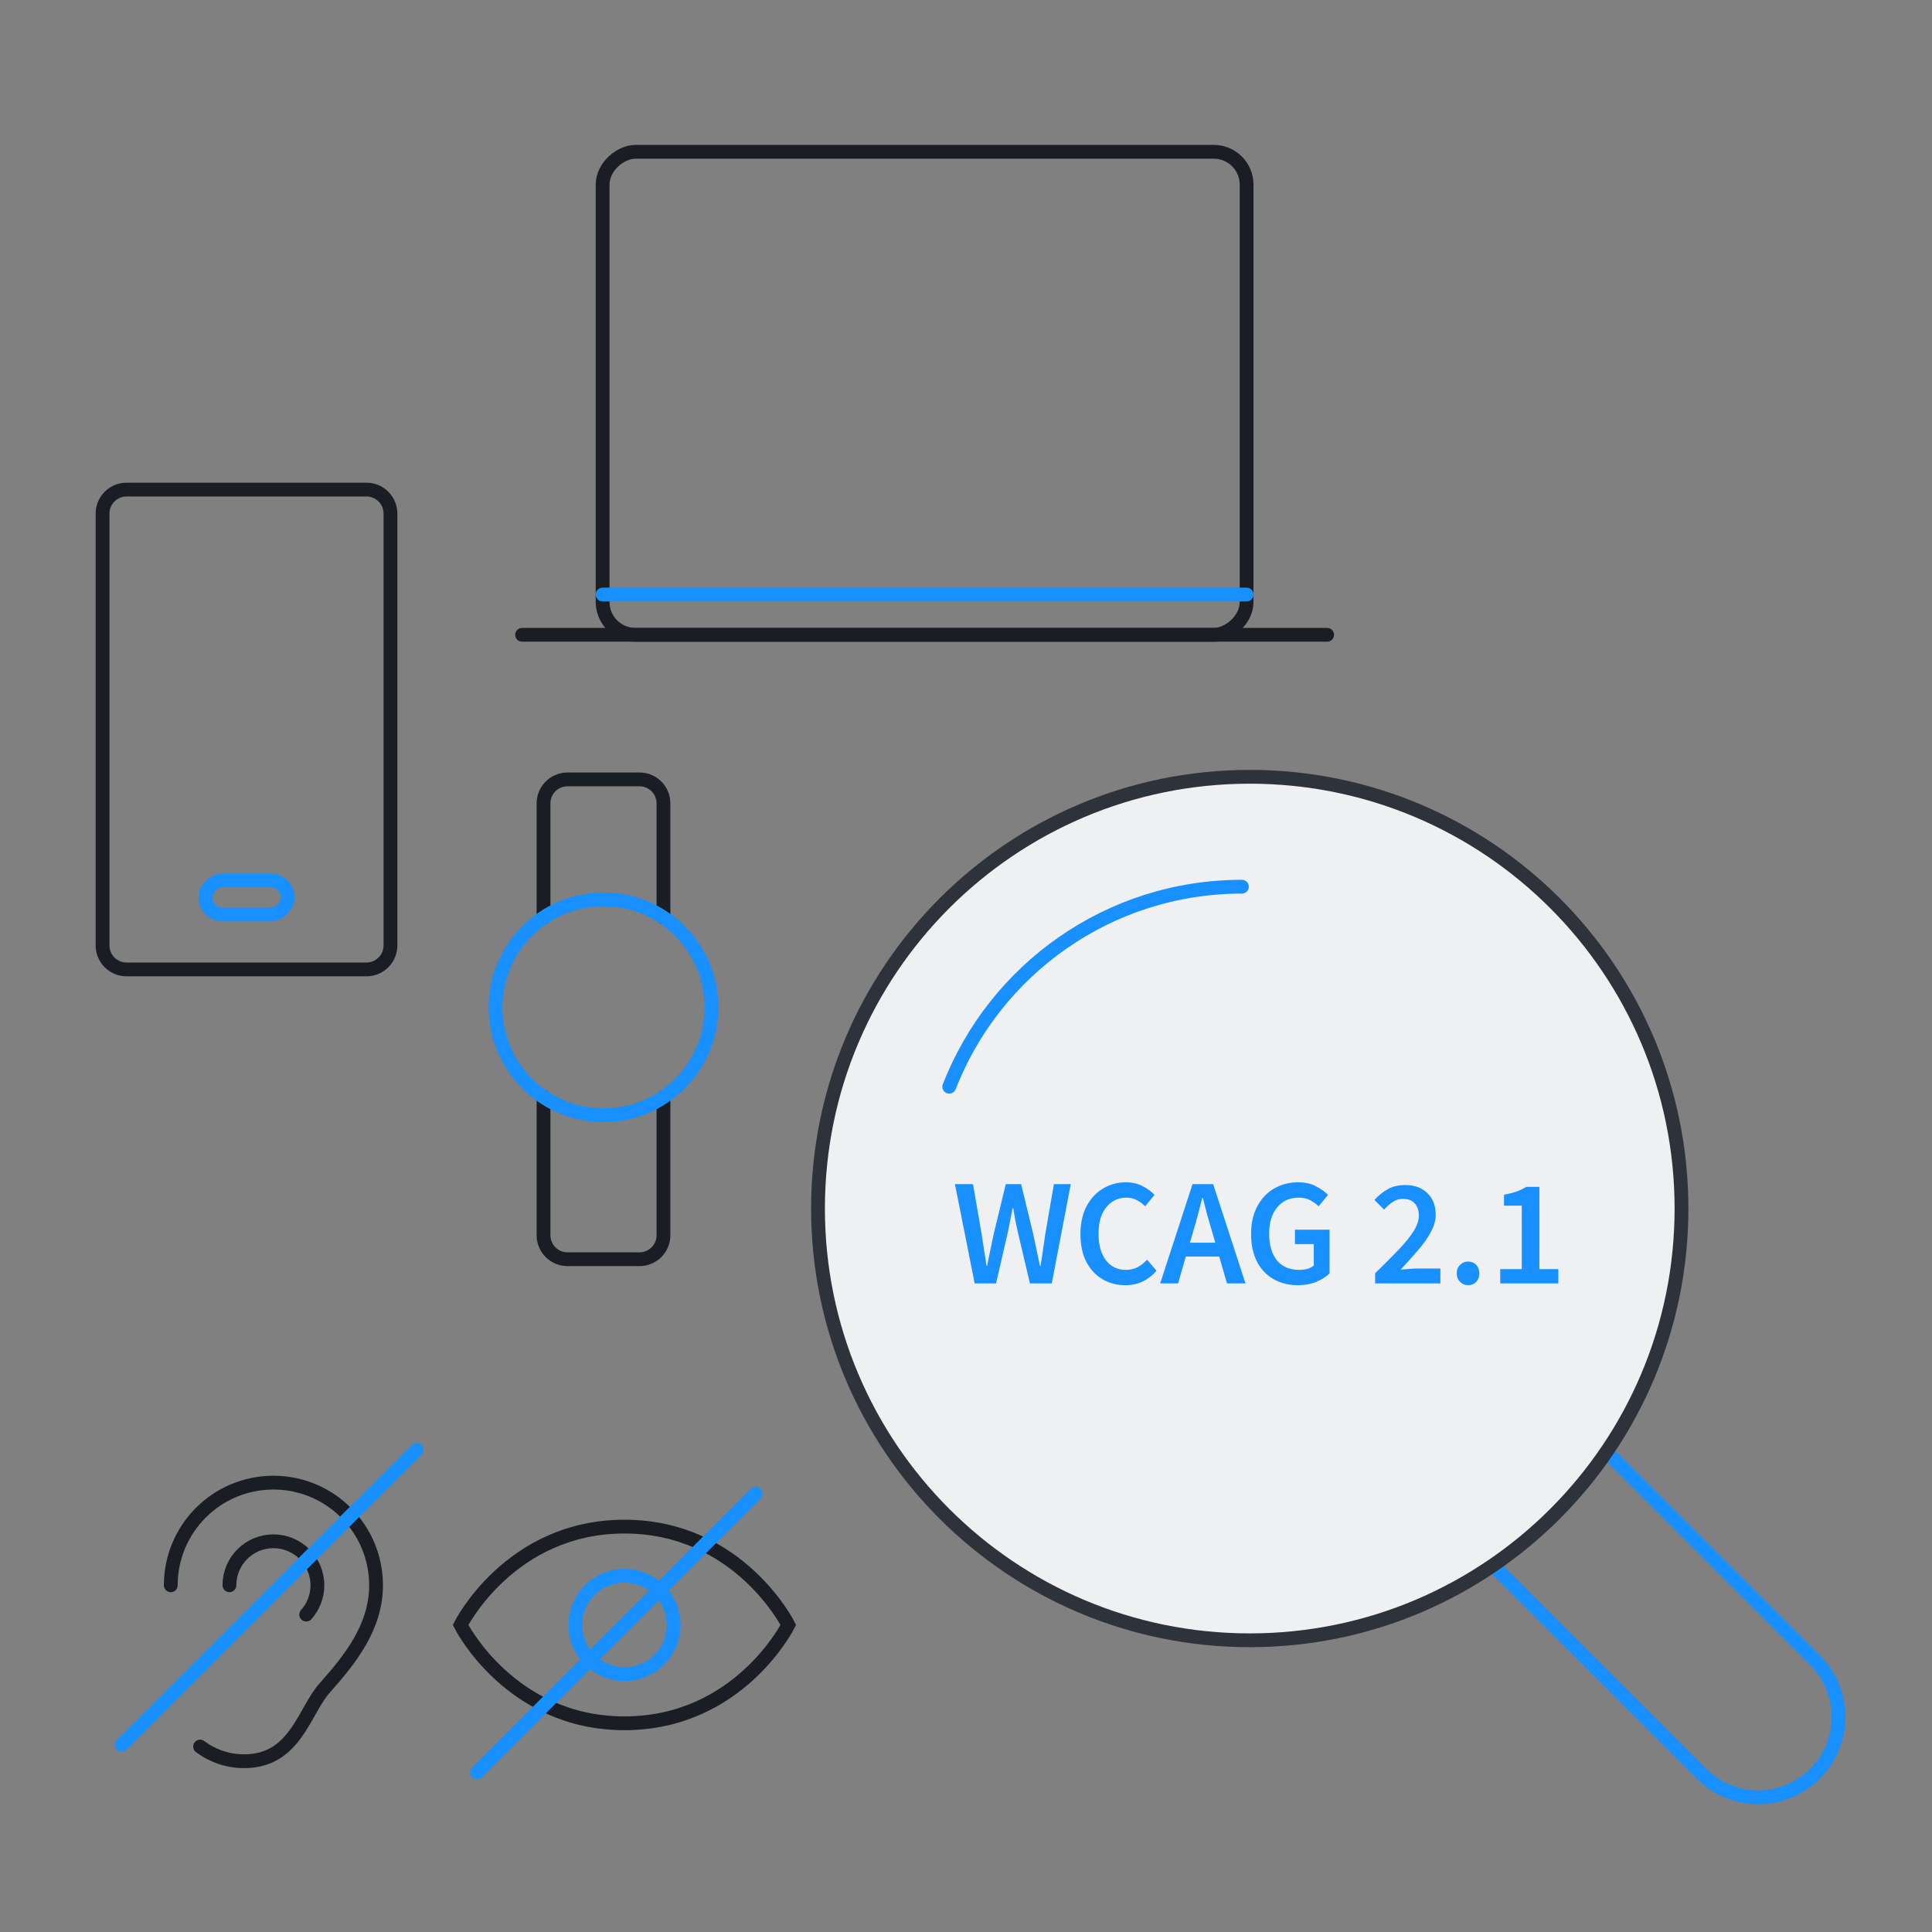 <svg width="350" height="350" viewBox="0 0 280 280" fill="none" xmlns="http://www.w3.org/2000/svg">
<rect x="0" y="0" width="280" height="280" fill="#808080" stroke="none"/>
<g clip-path="url(#clip0_5985_45056)">
<rect x="41.679" y="127.588" width="4.954" height="11.908" rx="2.477" transform="rotate(90 41.679 127.588)" stroke="#1890FF" stroke-width="2" stroke-linecap="round" stroke-linejoin="round"/>
<path fill-rule="evenodd" clip-rule="evenodd" d="M53.111 70.954C55.031 70.954 56.588 72.511 56.588 74.431V137.019C56.588 138.939 55.031 140.496 53.111 140.496H18.34C16.419 140.496 14.863 138.939 14.863 137.019L14.863 74.431C14.863 72.511 16.419 70.954 18.34 70.954H53.111Z" stroke="#1A1D23" stroke-width="2" stroke-linecap="round" stroke-linejoin="round"/>
<rect x="180.667" y="22" width="70" height="93.333" rx="4.759" transform="rotate(90 180.667 22)" stroke="#1A1D23" stroke-width="2" stroke-linecap="round" stroke-linejoin="round"/>
<path d="M75.667 92H192.334" stroke="#1A1D23" stroke-width="2" stroke-linecap="round"/>
<path d="M87.334 86.167H180.667" stroke="#1890FF" stroke-width="2" stroke-linecap="round"/>
<path d="M78.771 132.975V116.431C78.771 114.511 80.328 112.954 82.248 112.954H92.679C94.6 112.954 96.156 114.511 96.156 116.431V132.975" stroke="#1A1D23" stroke-width="2" stroke-linecap="round" stroke-linejoin="round"/>
<path d="M96.156 158.999V179.019C96.156 180.939 94.6 182.496 92.679 182.496H82.248C80.328 182.496 78.771 180.939 78.771 179.019L78.771 158.999" stroke="#1A1D23" stroke-width="2" stroke-linecap="round" stroke-linejoin="round"/>
<path fill-rule="evenodd" clip-rule="evenodd" d="M87.464 161.634C96.105 161.634 103.111 154.628 103.111 145.987C103.111 137.345 96.105 130.34 87.464 130.34C78.822 130.34 71.817 137.345 71.817 145.987C71.817 154.628 78.822 161.634 87.464 161.634Z" stroke="#1890FF" stroke-width="2" stroke-linecap="round" stroke-linejoin="round"/>
<path d="M24.75 229.75C24.75 221.535 31.41 214.875 39.625 214.875C47.84 214.875 54.5 221.535 54.5 229.75C54.5 235.853 50.684 240.546 47.062 244.625C44.017 248.055 42.812 255.25 35.375 255.25C32.983 255.25 30.775 254.459 28.999 253.125" stroke="#1A1D23" stroke-width="2" stroke-linecap="round"/>
<path d="M33.25 229.75C33.25 226.229 36.104 223.375 39.625 223.375C43.146 223.375 46 226.229 46 229.75C46 231.383 45.386 232.872 44.377 234" stroke="#1A1D23" stroke-width="2" stroke-linecap="round"/>
<path d="M17.625 252.875L60.375 210.125" stroke="#1890FF" stroke-width="2" stroke-linecap="round"/>
<path d="M114.25 235.5C114.25 235.5 107.125 249.75 90.5 249.75C73.875 249.75 66.75 235.5 66.75 235.5C66.75 235.5 73.875 221.25 90.5 221.25C107.125 221.25 114.25 235.5 114.25 235.5Z" stroke="#1A1D23" stroke-width="2" stroke-linecap="round"/>
<circle cx="90.5" cy="235.5" r="7.125" stroke="#1890FF" stroke-width="2" stroke-linecap="round"/>
<path d="M69.125 256.875L109.5 216.5" stroke="#1890FF" stroke-width="2" stroke-linecap="round"/>
<path d="M232.856 210.419L263.038 240.603C267.586 245.151 267.586 252.52 263.038 257.068C258.494 261.613 251.121 261.613 246.577 257.068L216.391 226.885" stroke="#1890FF" stroke-width="2"/>
<path fill-rule="evenodd" clip-rule="evenodd" d="M118.551 175.151C118.551 209.711 146.564 237.723 181.123 237.723C215.682 237.723 243.695 209.711 243.695 175.151C243.695 140.592 215.682 112.579 181.123 112.579C146.564 112.579 118.551 140.592 118.551 175.151Z" fill="#EFF0F2" stroke="#2E323B" stroke-width="2"/>
<path d="M179.985 128.507C160.679 128.507 144.179 140.532 137.568 157.5" stroke="#1890FF" stroke-width="2" stroke-linecap="round"/>
</g>
<path d="M141.256 186L138.396 171.612H141.014L142.268 178.872C142.385 179.635 142.503 180.405 142.62 181.182C142.752 181.945 142.869 182.707 142.972 183.47H143.06C143.221 182.707 143.375 181.945 143.522 181.182C143.683 180.405 143.845 179.635 144.006 178.872L145.766 171.612H147.988L149.748 178.872C149.909 179.62 150.071 180.383 150.232 181.16C150.393 181.923 150.555 182.693 150.716 183.47H150.804C150.921 182.693 151.039 181.923 151.156 181.16C151.273 180.397 151.383 179.635 151.486 178.872L152.74 171.612H155.182L152.432 186H149.264L147.482 178.432C147.365 177.875 147.247 177.317 147.13 176.76C147.027 176.203 146.932 175.653 146.844 175.11H146.756C146.653 175.653 146.543 176.203 146.426 176.76C146.323 177.317 146.213 177.875 146.096 178.432L144.358 186H141.256ZM163.078 186.264C161.875 186.264 160.782 185.978 159.8 185.406C158.817 184.834 158.032 183.998 157.446 182.898C156.874 181.783 156.588 180.434 156.588 178.85C156.588 177.281 156.881 175.939 157.468 174.824C158.069 173.695 158.868 172.837 159.866 172.25C160.863 171.649 161.963 171.348 163.166 171.348C164.075 171.348 164.882 171.531 165.586 171.898C166.29 172.265 166.869 172.69 167.324 173.174L165.96 174.824C165.593 174.443 165.182 174.142 164.728 173.922C164.288 173.687 163.789 173.57 163.232 173.57C162.454 173.57 161.758 173.783 161.142 174.208C160.54 174.619 160.064 175.213 159.712 175.99C159.374 176.767 159.206 177.699 159.206 178.784C159.206 180.427 159.565 181.717 160.284 182.656C161.002 183.58 161.963 184.042 163.166 184.042C163.811 184.042 164.383 183.91 164.882 183.646C165.38 183.367 165.835 183.008 166.246 182.568L167.61 184.174C167.023 184.849 166.348 185.369 165.586 185.736C164.838 186.088 164.002 186.264 163.078 186.264ZM172.96 178.344L172.454 180.104H176.128L175.622 178.344C175.387 177.581 175.16 176.797 174.94 175.99C174.734 175.183 174.529 174.384 174.324 173.592H174.236C174.045 174.399 173.84 175.205 173.62 176.012C173.414 176.804 173.194 177.581 172.96 178.344ZM168.142 186L172.828 171.612H175.82L180.506 186H177.822L176.7 182.106H171.86L170.738 186H168.142ZM188.092 186.264C186.802 186.264 185.643 185.978 184.616 185.406C183.59 184.834 182.783 183.998 182.196 182.898C181.61 181.783 181.316 180.434 181.316 178.85C181.316 177.281 181.617 175.939 182.218 174.824C182.82 173.695 183.634 172.837 184.66 172.25C185.687 171.649 186.838 171.348 188.114 171.348C189.141 171.348 190.006 171.539 190.71 171.92C191.429 172.287 192.016 172.705 192.47 173.174L191.106 174.824C190.74 174.472 190.329 174.179 189.874 173.944C189.434 173.695 188.877 173.57 188.202 173.57C186.926 173.57 185.892 174.039 185.1 174.978C184.323 175.902 183.934 177.171 183.934 178.784C183.934 180.427 184.308 181.717 185.056 182.656C185.804 183.58 186.897 184.042 188.334 184.042C188.745 184.042 189.134 183.991 189.5 183.888C189.867 183.771 190.168 183.609 190.402 183.404V180.302H187.674V178.212H192.69V184.548C192.206 185.032 191.561 185.443 190.754 185.78C189.962 186.103 189.075 186.264 188.092 186.264ZM199.293 186V184.526C200.598 183.265 201.72 182.143 202.659 181.16C203.612 180.163 204.346 179.261 204.859 178.454C205.372 177.633 205.629 176.87 205.629 176.166C205.629 175.433 205.431 174.846 205.035 174.406C204.639 173.966 204.067 173.746 203.319 173.746C202.776 173.746 202.278 173.9 201.823 174.208C201.383 174.516 200.972 174.883 200.591 175.308L199.183 173.9C199.828 173.211 200.496 172.683 201.185 172.316C201.874 171.935 202.696 171.744 203.649 171.744C204.998 171.744 206.069 172.133 206.861 172.91C207.668 173.687 208.071 174.729 208.071 176.034C208.071 176.855 207.836 177.699 207.367 178.564C206.912 179.415 206.296 180.287 205.519 181.182C204.756 182.077 203.913 183.015 202.989 183.998C203.356 183.969 203.752 183.939 204.177 183.91C204.602 183.866 204.984 183.844 205.321 183.844H208.753V186H199.293ZM212.772 186.264C212.318 186.264 211.929 186.103 211.606 185.78C211.284 185.457 211.122 185.047 211.122 184.548C211.122 184.049 211.284 183.639 211.606 183.316C211.929 182.993 212.318 182.832 212.772 182.832C213.242 182.832 213.63 182.993 213.938 183.316C214.246 183.639 214.4 184.049 214.4 184.548C214.4 185.047 214.246 185.457 213.938 185.78C213.63 186.103 213.242 186.264 212.772 186.264ZM217.423 186V183.932H220.547V174.736H217.973V173.152C218.662 173.02 219.264 172.866 219.777 172.69C220.29 172.499 220.767 172.272 221.207 172.008H223.099V183.932H225.849V186H217.423Z" fill="#1890FF"/>
<defs>
<clipPath id="clip0_5985_45056">
<rect width="280" height="280" fill="white"/>
</clipPath>
</defs>
</svg>
